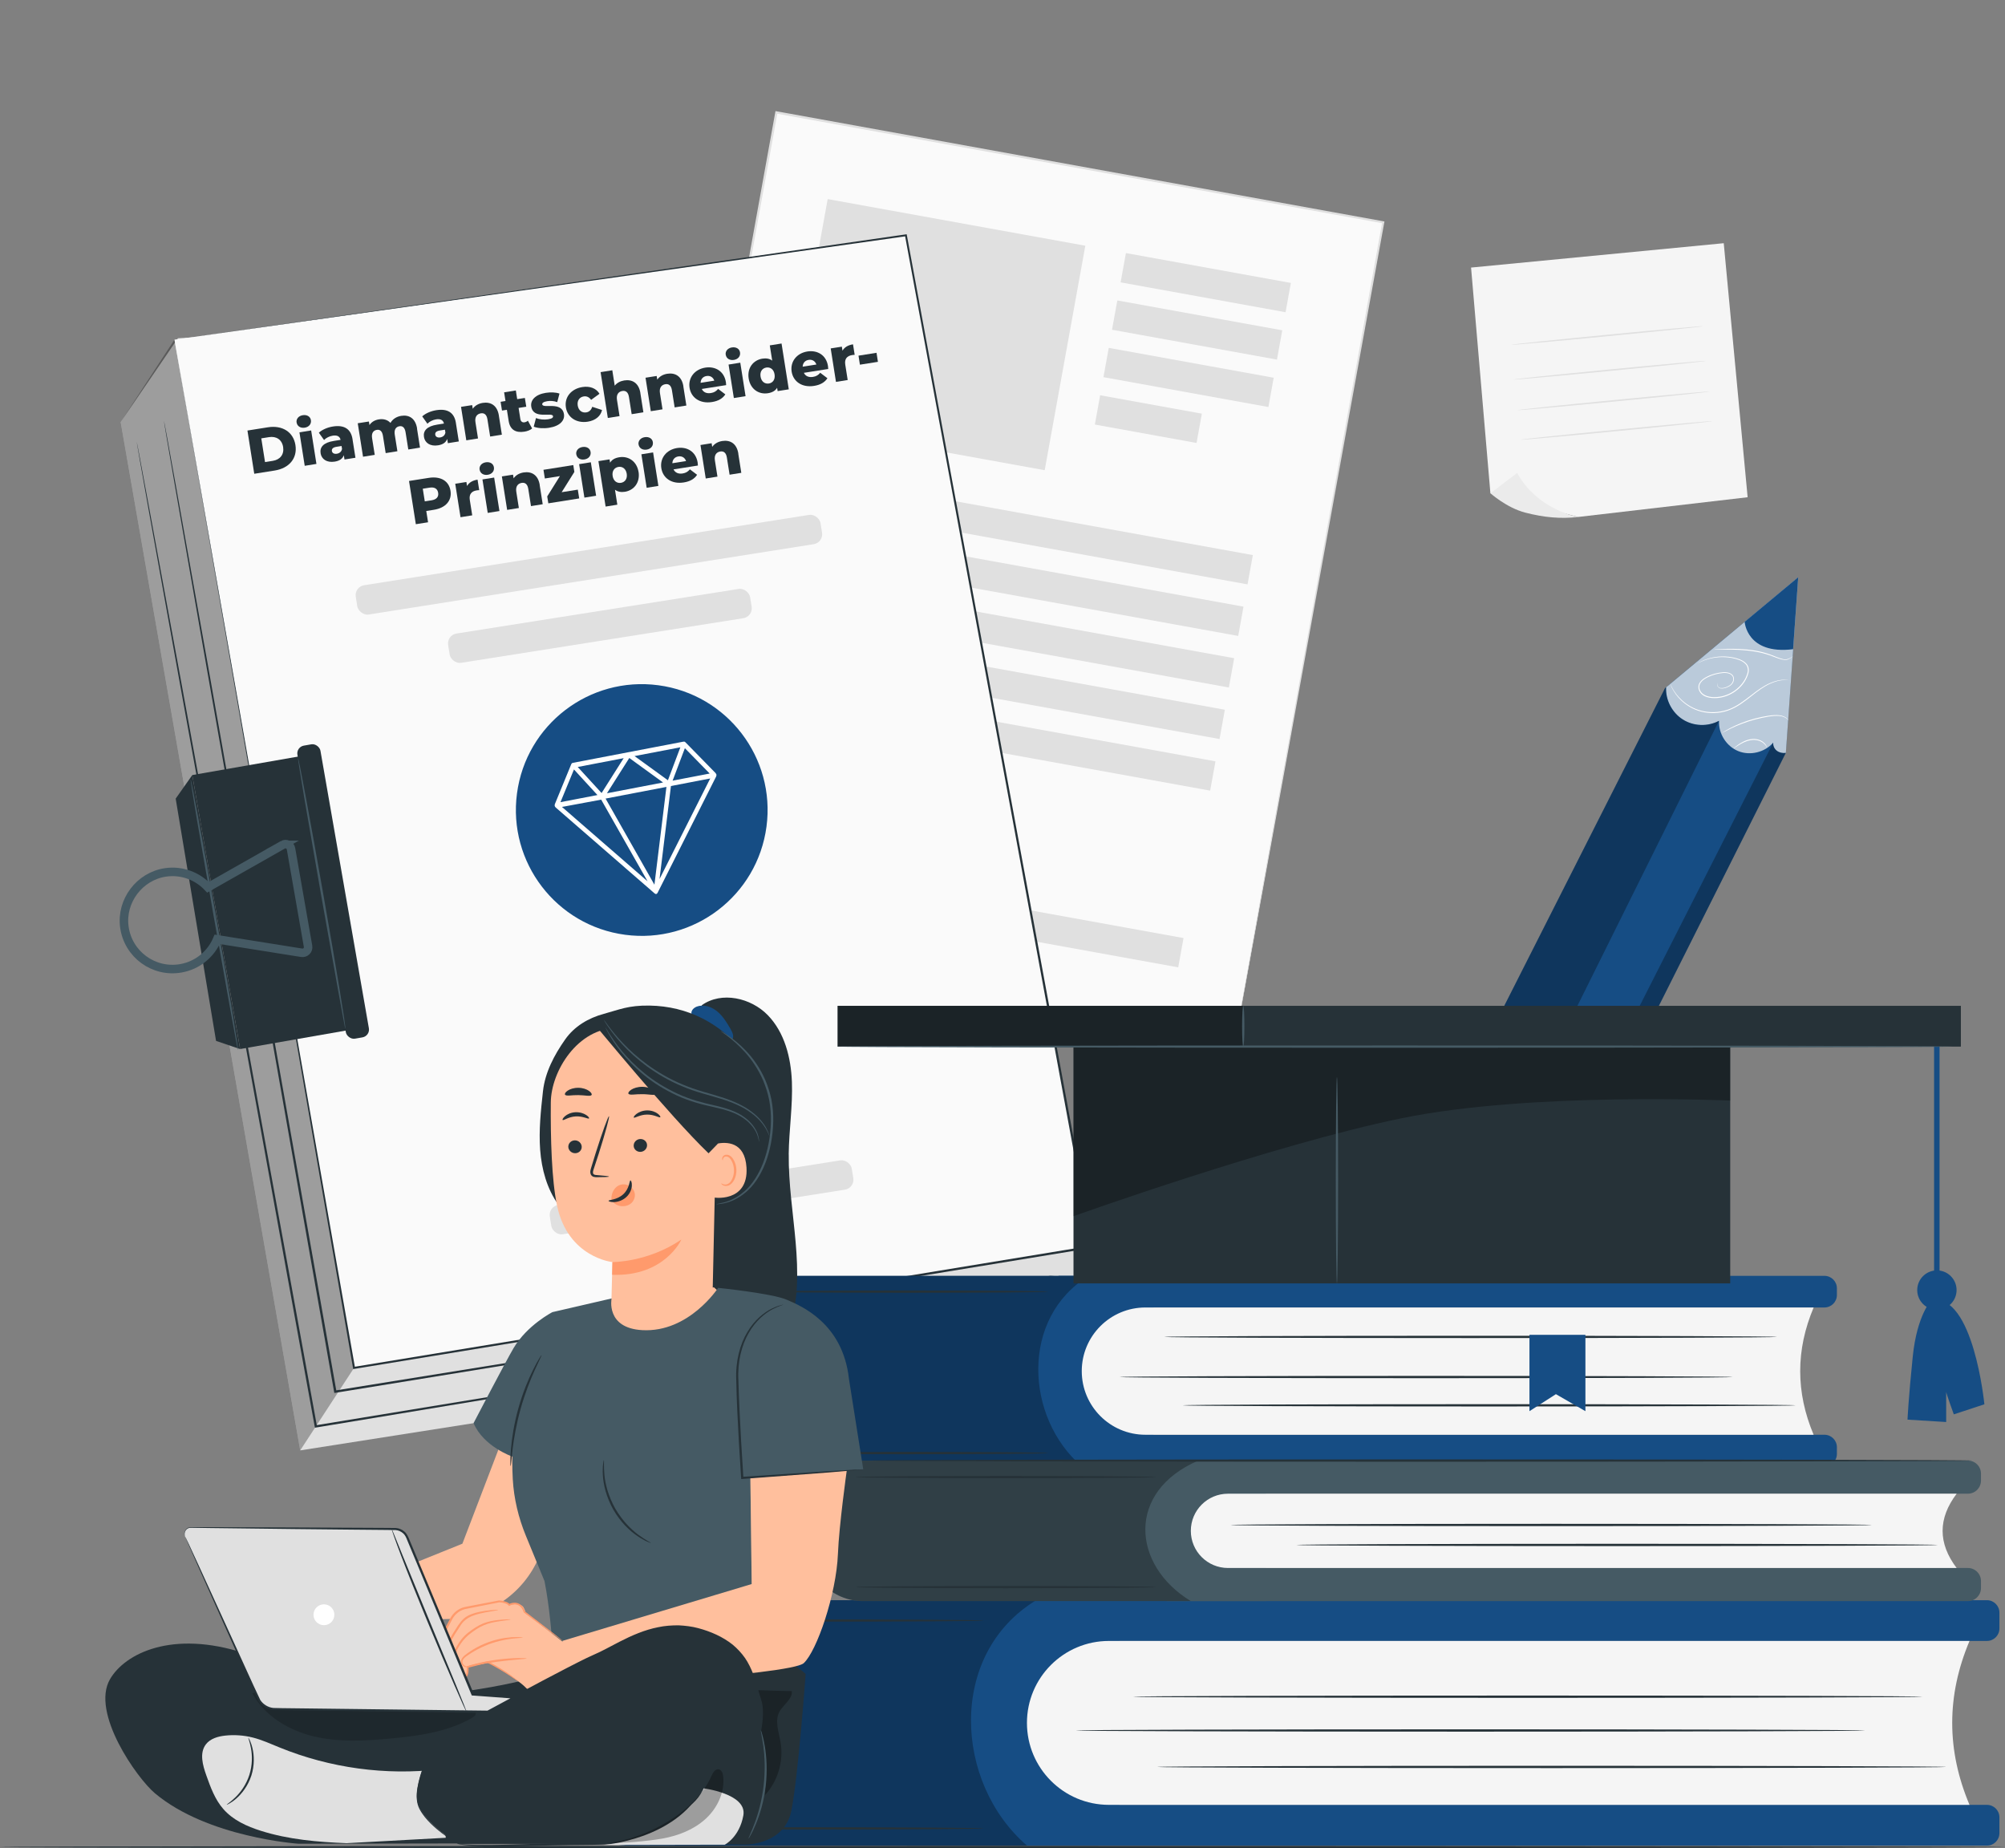 <?xml version="1.0" encoding="UTF-8"?><svg xmlns="http://www.w3.org/2000/svg" viewBox="0 0 470.78 433.91"><rect x="0" y="0" width="470.78" height="433.91" fill="#808080" stroke="none"/><defs><style>.j{fill:#ebebeb;}.k{fill:#f5f5f5;}.l{fill:#fff;}.m{fill:#ffbf9d;}.n{fill:#fafafa;}.o{fill:#ff9a6c;}.p{fill:#e0e0e0;}.q{fill:#164d84;}.r{fill:#455a64;}.s{fill:#263238;}.t{fill:none;stroke:#455a64;stroke-miterlimit:10;stroke-width:2px;}.u{opacity:.2;}.v{opacity:.3;}.w{opacity:.7;}</style></defs><g id="a"><g><g><rect class="n" x="138.36" y="63.12" width="195.57" height="144.8" transform="translate(60.72 343.74) rotate(-79.74)"/><path class="p" d="M289.96,244.64s.05-.32,.15-.93c.11-.61,.27-1.52,.47-2.7,.42-2.38,1.05-5.9,1.87-10.48,1.64-9.15,4.04-22.53,7.08-39.48,6.1-33.86,14.76-81.94,25.02-138.9l.19,.28c-42.83-7.75-91.31-16.51-142.47-25.77h-.02s.31-.22,.31-.22c-13.01,71.78-25.07,138.28-34.89,192.43l-.18-.25c43.13,7.86,78.71,14.34,103.53,18.86,12.42,2.27,22.13,4.05,28.76,5.26,3.31,.61,5.84,1.08,7.56,1.39,1.71,.32,2.6,.5,2.6,.5,0,0-.86-.14-2.56-.44-1.71-.3-4.23-.75-7.52-1.34-6.62-1.18-16.33-2.92-28.73-5.14-24.86-4.47-60.5-10.89-103.7-18.66l-.22-.04,.04-.22c9.79-54.15,21.81-120.66,34.79-192.45l.05-.26,.26,.05h.02c51.16,9.27,99.63,18.06,142.46,25.82l.24,.04-.04,.24c-10.37,57-19.13,105.13-25.29,139.01-3.09,16.91-5.53,30.27-7.2,39.4-.84,4.55-1.48,8.05-1.92,10.42-.22,1.17-.38,2.06-.5,2.67-.11,.6-.18,.89-.18,.89Z"/></g><rect class="p" x="189.08" y="51.79" width="61.48" height="53.56" transform="translate(17.51 -37.9) rotate(10.26)"/><rect class="p" x="263.43" y="62.87" width="39.36" height="6.99" transform="translate(16.35 -49.37) rotate(10.26)"/><rect class="p" x="182.1" y="120.27" width="112.34" height="6.99" transform="translate(25.86 -40.47) rotate(10.26)"/><rect class="p" x="179.91" y="132.37" width="112.34" height="6.99" transform="translate(27.98 -39.88) rotate(10.26)"/><rect class="p" x="177.72" y="144.48" width="112.34" height="6.99" transform="translate(30.1 -39.3) rotate(10.26)"/><rect class="p" x="175.53" y="156.58" width="112.34" height="6.99" transform="translate(32.22 -38.72) rotate(10.26)"/><rect class="p" x="173.33" y="168.69" width="112.34" height="6.99" transform="translate(34.34 -38.13) rotate(10.26)"/><rect class="p" x="165.82" y="210.18" width="112.34" height="6.99" transform="translate(41.62 -36.13) rotate(10.26)"/><rect class="p" x="171.55" y="176.28" width="61.67" height="6.99" transform="translate(35.26 -33.18) rotate(10.26)"/><rect class="p" x="261.41" y="74" width="39.36" height="6.99" transform="translate(18.3 -48.84) rotate(10.26)"/><rect class="p" x="259.4" y="85.13" width="39.36" height="6.99" transform="translate(20.25 -48.3) rotate(10.26)"/><rect class="p" x="257.5" y="94.91" width="24.27" height="6.99" transform="translate(21.84 -46.46) rotate(10.26)"/></g><g><g><polygon class="k" points="345.41 62.82 349.95 115.81 370.5 121.38 410.35 116.74 404.74 57.1 345.41 62.82"/><path class="j" d="M356.22,111.04l-6.26,4.77s3.79,3.4,8.17,4.54c4.38,1.14,8.39,1.5,12.38,1.03,0,0-9.5-1.65-14.28-10.34Z"/></g><path class="p" d="M399.95,76.58c0,.1-10.08,1.16-22.54,2.36-12.46,1.21-22.56,2.11-22.57,2.01,0-.1,10.08-1.16,22.54-2.36,12.45-1.21,22.56-2.11,22.57-2.01Z"/><path class="p" d="M400.54,84.73c0,.1-10.08,1.16-22.54,2.36-12.46,1.21-22.56,2.11-22.57,2.01,0-.1,10.08-1.16,22.54-2.36,12.45-1.21,22.56-2.11,22.57-2.01Z"/><path class="p" d="M401.49,91.92c0,.1-10.08,1.16-22.54,2.36-12.46,1.21-22.56,2.11-22.57,2.01,0-.1,10.08-1.16,22.54-2.36,12.45-1.21,22.56-2.11,22.57-2.01Z"/><path class="p" d="M402.11,98.87c0,.1-10.08,1.16-22.53,2.36-12.46,1.21-22.56,2.11-22.57,2.01,0-.1,10.08-1.16,22.54-2.36,12.45-1.21,22.56-2.11,22.57-2.01Z"/></g></g><g id="b"><path class="s" d="M470.78,433.64c0,.15-105.4,.27-235.38,.27s-235.4-.12-235.4-.27,105.37-.27,235.4-.27,235.38,.12,235.38,.27Z"/></g><g id="c"><g><polygon class="p" points="28.33 99.1 70.49 340.52 248.27 312.6 256.51 292.7 208.41 69.46 41.78 79.41 28.33 99.1"/><polygon class="v" points="70.49 340.52 83.12 321.16 40.96 79.74 28.33 99.1 70.49 340.52"/><g><polygon class="n" points="40.96 79.74 83.12 321.16 256.51 292.7 212.71 55.25 40.96 79.74"/><path class="s" d="M40.96,79.74c1.76-.25,67.49-9.71,171.72-24.71l.21-.03,.04,.2c12.25,66.35,27.43,148.54,43.85,237.44l.05,.27-.27,.04c-.9,.15-1.88,.31-2.86,.47-61.01,10.01-118.92,19.51-170.53,27.97l-.24,.04-.04-.24C58.12,178.6,41.33,81.87,40.96,79.74c.37,2.13,17.36,98.83,42.4,241.38l-.28-.2c51.6-8.48,109.51-17.99,170.52-28.02,.98-.16,1.96-.32,2.86-.47l-.22,.31c-16.38-88.91-31.52-171.1-43.75-237.46l.24,.18c-104.26,14.73-170.01,24.03-171.78,24.28Z"/></g><circle class="q" cx="150.68" cy="190.16" r="29.55" transform="translate(-57.67 314.49) rotate(-82.43)"/><rect class="p" x="83.03" y="129.11" width="110.49" height="6.96" rx="2.35" ry="2.35" transform="translate(-19 23.2) rotate(-8.98)"/><rect class="p" x="104.96" y="143.47" width="71.79" height="6.96" rx="2.35" ry="2.35" transform="translate(-21.21 23.78) rotate(-8.98)"/><rect class="p" x="128.82" y="277.63" width="71.79" height="6.96" rx="2.35" ry="2.35" transform="translate(-41.85 29.15) rotate(-8.98)"/><path class="s" d="M247.58,299.41s-.28,.06-.84,.16c-.57,.1-1.4,.24-2.48,.43-2.2,.37-5.42,.9-9.59,1.6-8.36,1.37-20.49,3.36-35.61,5.84-30.26,4.92-72.47,11.78-120.3,19.56l-.26,.04-.05-.26c-1.69-9.55-3.45-19.55-5.25-29.74-9.63-54.75-18.35-104.3-24.66-140.18-3.13-17.93-5.66-32.45-7.41-42.49-.86-5.01-1.53-8.9-1.99-11.56-.22-1.31-.39-2.32-.5-3.01-.11-.68-.15-1.03-.15-1.03,0,0,.08,.34,.21,1.02,.13,.69,.31,1.69,.56,3,.48,2.65,1.18,6.54,2.09,11.54,1.79,10.04,4.38,24.54,7.58,42.46,6.35,35.87,15.13,85.42,24.82,140.15,1.8,10.19,3.56,20.2,5.25,29.74l-.3-.22c47.85-7.71,90.06-14.5,120.33-19.38,15.13-2.41,27.26-4.35,35.63-5.68,4.17-.65,7.4-1.16,9.6-1.51,1.09-.17,1.92-.29,2.49-.38,.56-.08,.85-.11,.85-.11Z"/><path class="s" d="M234.36,308.49s-.27,.06-.79,.16c-.54,.09-1.32,.23-2.34,.41-2.08,.35-5.12,.87-9.06,1.54-7.9,1.32-19.37,3.24-33.68,5.63-28.65,4.74-68.69,11.37-114.28,18.92l-.26,.04-.05-.25c-2.1-11.51-4.28-23.48-6.5-35.71-9.79-53.98-18.66-102.84-25.07-138.23-3.18-17.68-5.76-31.99-7.54-41.9-.88-4.94-1.56-8.78-2.02-11.4-.22-1.29-.39-2.29-.51-2.97-.11-.67-.16-1.01-.16-1.01,0,0,.08,.34,.21,1,.13,.68,.32,1.67,.56,2.96,.49,2.61,1.2,6.45,2.12,11.38,1.82,9.9,4.45,24.2,7.71,41.87,6.46,35.37,15.38,84.23,25.23,138.2,2.22,12.23,4.4,24.2,6.49,35.71l-.3-.21c45.59-7.47,85.64-14.04,114.3-18.74,14.32-2.32,25.8-4.19,33.7-5.47,3.94-.63,6.99-1.12,9.07-1.45,1.03-.16,1.81-.28,2.35-.36,.53-.08,.8-.11,.8-.11Z"/><g><polygon class="s" points="45.15 181.97 41.25 187.5 50.73 244.38 56.38 246.3 45.15 181.97"/><rect class="s" x="50.56" y="179.12" width="27.48" height="65.3" transform="translate(-35.48 14.22) rotate(-9.91)"/><rect class="s" x="75.49" y="174.37" width="5.49" height="69.84" rx="1.85" ry="1.85" transform="translate(-34.83 16.58) rotate(-9.9)"/><path class="t" d="M66.4,198.35l-17.57,9.97c-2.47-2.64-6.15-4.06-9.98-3.5-6.09,.9-10.48,6.7-9.65,12.81,.87,6.45,6.91,10.82,13.26,9.71,3.97-.69,7.09-3.36,8.54-6.81l19.83,3.16c.89,.14,1.66-.64,1.5-1.53l-4-22.89c-.16-.9-1.15-1.37-1.95-.92Z"/><path class="r" d="M81.07,241.5s-.07-.23-.14-.64c-.09-.48-.2-1.09-.35-1.84-.31-1.67-.73-3.97-1.24-6.79-1.03-5.8-2.44-13.7-4-22.43-1.51-8.74-2.88-16.65-3.89-22.45-.47-2.83-.85-5.14-1.12-6.81-.11-.76-.21-1.38-.28-1.86-.06-.43-.08-.65-.06-.65s.08,.22,.17,.63c.1,.48,.22,1.09,.38,1.84,.32,1.67,.75,3.97,1.29,6.78,1.07,5.73,2.5,13.66,4.04,22.43,1.54,8.76,2.9,16.7,3.85,22.46,.47,2.88,.84,5.21,1.08,6.82,.11,.81,.21,1.43,.25,1.87,.04,.43,.05,.66,.03,.65Z"/><path class="r" d="M55.85,246.52s-.07-.23-.14-.64c-.09-.48-.2-1.09-.35-1.84-.31-1.67-.73-3.97-1.24-6.79-1.04-5.8-2.45-13.7-4-22.43-1.51-8.74-2.88-16.65-3.89-22.45-.47-2.83-.85-5.14-1.12-6.81-.11-.76-.21-1.38-.28-1.86-.06-.43-.08-.65-.06-.65,.02,0,.08,.22,.17,.63,.1,.48,.22,1.09,.38,1.84,.32,1.67,.75,3.97,1.29,6.78,1.07,5.73,2.5,13.66,4.04,22.43,1.54,8.76,2.9,16.7,3.85,22.46,.47,2.88,.84,5.21,1.08,6.82,.11,.81,.21,1.43,.25,1.87,.04,.43,.05,.66,.03,.65Z"/></g></g></g><g id="d"><g><path class="s" d="M58.1,101.08l4.8-.76c3.36-.53,5.98,1.06,6.47,4.18,.49,3.12-1.5,5.44-4.87,5.97l-4.8,.76-1.6-10.15Zm5.93,7.12c1.73-.27,2.72-1.48,2.45-3.24-.28-1.75-1.6-2.6-3.32-2.33l-1.81,.29,.88,5.57,1.81-.29Z"/><path class="s" d="M69.64,99.21c-.13-.83,.44-1.57,1.45-1.73,1.02-.16,1.78,.33,1.91,1.16,.14,.87-.43,1.61-1.44,1.77-1.02,.16-1.78-.37-1.91-1.2Zm.67,2.29l2.75-.44,1.24,7.86-2.75,.44-1.24-7.86Z"/><path class="s" d="M82.77,103.11l.69,4.36-2.57,.41-.16-1.01c-.27,.82-.99,1.33-2.14,1.51-1.88,.3-3.1-.6-3.31-1.96-.23-1.45,.69-2.52,3.12-2.9l1.57-.25c-.17-.79-.78-1.16-1.86-.98-.75,.12-1.55,.51-2.02,1.02l-1.22-1.72c.8-.74,2.09-1.27,3.32-1.46,2.55-.4,4.2,.5,4.59,2.99Zm-2.46,2.28l-.11-.68-1.19,.19c-.88,.14-1.15,.51-1.08,.99,.07,.46,.5,.74,1.16,.64,.61-.1,1.1-.47,1.22-1.13Z"/><path class="s" d="M97.91,100.59l.71,4.5-2.75,.44-.64-4.04c-.18-1.13-.72-1.54-1.44-1.42-.8,.13-1.29,.75-1.1,1.97l.62,3.9-2.75,.44-.64-4.04c-.18-1.13-.7-1.54-1.44-1.42-.81,.13-1.31,.76-1.11,1.97l.62,3.9-2.75,.44-1.24-7.86,2.62-.41,.13,.83c.49-.73,1.27-1.18,2.2-1.33,1.07-.17,2.05,.08,2.73,.83,.5-.88,1.4-1.48,2.53-1.66,1.83-.29,3.34,.56,3.73,2.99Z"/><path class="s" d="M107.04,99.28l.69,4.36-2.57,.41-.16-1.01c-.27,.82-.99,1.33-2.14,1.51-1.88,.3-3.1-.6-3.31-1.96-.23-1.45,.69-2.52,3.12-2.9l1.57-.25c-.17-.79-.78-1.16-1.86-.98-.75,.12-1.55,.51-2.02,1.02l-1.22-1.72c.8-.74,2.09-1.27,3.32-1.46,2.55-.4,4.2,.5,4.59,2.99Zm-2.46,2.28l-.11-.68-1.19,.19c-.88,.14-1.15,.51-1.08,.99,.07,.46,.5,.74,1.16,.64,.61-.1,1.1-.47,1.22-1.13Z"/><path class="s" d="M117.13,97.55l.71,4.5-2.75,.44-.64-4.04c-.18-1.13-.75-1.53-1.54-1.41-.88,.14-1.48,.8-1.27,2.1l.6,3.8-2.75,.44-1.24-7.86,2.62-.41,.13,.86c.52-.75,1.35-1.22,2.34-1.38,1.84-.29,3.42,.54,3.8,2.98Z"/><path class="s" d="M124.94,100.6c-.43,.38-1.12,.64-1.84,.75-2.02,.32-3.35-.48-3.66-2.5l-.42-2.64-1.15,.18-.33-2.06,1.15-.18-.32-2.04,2.75-.44,.32,2.04,1.8-.28,.33,2.06-1.8,.28,.41,2.61c.09,.58,.48,.85,.97,.77,.3-.05,.59-.18,.8-.38l.99,1.82Z"/><path class="s" d="M125.32,100.17l.53-2.02c.8,.33,1.9,.44,2.85,.29,.93-.15,1.2-.4,1.15-.73-.17-1.06-4.62,.88-5.11-2.27-.23-1.48,.95-2.82,3.42-3.21,1.1-.17,2.36-.14,3.21,.18l-.53,2c-.85-.31-1.66-.33-2.35-.22-.93,.15-1.22,.46-1.17,.75,.17,1.09,4.61-.82,5.1,2.3,.23,1.45-.93,2.79-3.48,3.19-1.33,.21-2.76,.1-3.61-.26Z"/><path class="s" d="M132.87,95.63c-.37-2.36,1.23-4.34,3.87-4.76,1.78-.28,3.27,.3,4.02,1.58l-1.96,1.43c-.49-.68-1.09-.91-1.73-.81-.96,.15-1.6,.94-1.42,2.13,.19,1.22,1.05,1.77,2.01,1.62,.64-.1,1.14-.51,1.4-1.31l2.3,.75c-.32,1.45-1.56,2.46-3.34,2.74-2.64,.42-4.77-.97-5.15-3.36Z"/><path class="s" d="M150.36,92.3l.71,4.5-2.75,.44-.64-4.04c-.18-1.13-.75-1.53-1.54-1.41-.88,.14-1.48,.8-1.27,2.1l.6,3.8-2.75,.44-1.7-10.76,2.75-.44,.57,3.62c.52-.66,1.3-1.08,2.23-1.23,1.84-.29,3.42,.54,3.8,2.98Z"/><path class="s" d="M160.45,90.71l.71,4.5-2.75,.44-.64-4.04c-.18-1.13-.75-1.53-1.54-1.41-.88,.14-1.48,.8-1.27,2.1l.6,3.8-2.75,.44-1.24-7.86,2.62-.41,.14,.86c.52-.75,1.35-1.22,2.34-1.38,1.84-.29,3.42,.54,3.8,2.98Z"/><path class="s" d="M170.49,90.42l-5.71,.9c.36,.76,1.11,1.12,2.13,.96,.77-.12,1.24-.42,1.71-.97l1.69,1.28c-.62,.96-1.65,1.57-3.15,1.8-2.8,.44-4.88-1-5.25-3.35-.37-2.36,1.2-4.33,3.68-4.73,2.32-.37,4.44,.81,4.85,3.41,.03,.2,.04,.47,.06,.69Zm-5.99-.54l3.22-.51c-.28-.8-.97-1.23-1.82-1.09-.86,.13-1.37,.75-1.4,1.6Z"/><path class="s" d="M170.4,83.3c-.13-.83,.44-1.57,1.45-1.73,1.01-.16,1.78,.33,1.91,1.16,.14,.87-.43,1.61-1.44,1.77-1.02,.16-1.78-.37-1.91-1.2Zm.67,2.29l2.75-.44,1.24,7.86-2.75,.44-1.24-7.86Z"/><path class="s" d="M183.51,80.65l1.7,10.76-2.62,.41-.12-.78c-.42,.71-1.15,1.12-2.16,1.28-2.15,.34-4.12-.95-4.52-3.46-.39-2.49,1.09-4.32,3.23-4.66,.91-.14,1.69,0,2.3,.47l-.57-3.58,2.75-.44Zm-1.64,7.24c-.19-1.19-1-1.74-1.93-1.6-.94,.15-1.55,.93-1.36,2.12,.19,1.2,1.01,1.77,1.95,1.63,.93-.15,1.53-.94,1.34-2.15Z"/><path class="s" d="M194.46,86.63l-5.71,.9c.36,.76,1.11,1.12,2.13,.96,.77-.12,1.24-.42,1.71-.97l1.69,1.28c-.62,.96-1.65,1.57-3.15,1.8-2.8,.44-4.88-1-5.25-3.35-.37-2.36,1.2-4.33,3.68-4.73,2.32-.37,4.44,.81,4.85,3.41,.03,.2,.04,.47,.06,.69Zm-5.99-.54l3.22-.51c-.28-.8-.97-1.23-1.82-1.09-.86,.14-1.37,.75-1.4,1.6Z"/><path class="s" d="M200.29,80.83l.39,2.48c-.25,.01-.43,.02-.63,.06-1.12,.18-1.8,.86-1.58,2.24l.57,3.61-2.75,.44-1.24-7.86,2.62-.41,.15,.94c.45-.8,1.31-1.31,2.47-1.49Z"/><path class="s" d="M201.58,83.5l4.23-.67,.33,2.12-4.23,.67-.33-2.12Z"/><path class="s" d="M105.78,115.24c.36,2.3-1.15,4.02-3.92,4.45l-1.77,.28,.42,2.65-2.87,.45-1.6-10.15,4.64-.73c2.77-.44,4.74,.72,5.1,3.04Zm-2.9,.46c-.15-.94-.83-1.4-2.02-1.21l-1.59,.25,.47,2.97,1.59-.25c1.19-.19,1.7-.83,1.55-1.76Z"/><path class="s" d="M112.13,112.6l.39,2.48c-.25,.01-.43,.02-.63,.06-1.12,.18-1.8,.86-1.58,2.24l.57,3.61-2.75,.44-1.24-7.86,2.62-.41,.15,.94c.45-.8,1.31-1.31,2.47-1.49Z"/><path class="s" d="M112.61,110.27c-.13-.83,.44-1.57,1.45-1.73,1.01-.16,1.78,.33,1.91,1.16,.14,.87-.43,1.61-1.44,1.77-1.02,.16-1.78-.37-1.91-1.2Zm.67,2.29l2.75-.44,1.24,7.86-2.75,.44-1.24-7.86Z"/><path class="s" d="M126.72,113.88l.71,4.5-2.75,.44-.64-4.04c-.18-1.13-.75-1.53-1.54-1.41-.88,.14-1.48,.8-1.27,2.1l.6,3.8-2.75,.44-1.24-7.86,2.62-.41,.14,.86c.52-.75,1.35-1.22,2.34-1.38,1.84-.29,3.42,.54,3.8,2.98Z"/><path class="s" d="M135.67,114.96l.33,2.06-7.25,1.15-.26-1.62,2.98-4.77-3.54,.56-.32-2.04,7-1.11,.25,1.61-2.98,4.76,3.78-.6Z"/><path class="s" d="M135.31,106.68c-.13-.83,.44-1.57,1.45-1.73,1.02-.16,1.78,.33,1.91,1.15,.14,.87-.43,1.61-1.44,1.77-1.02,.16-1.78-.37-1.91-1.2Zm.67,2.29l2.75-.44,1.24,7.86-2.75,.44-1.24-7.86Z"/><path class="s" d="M149.94,110.79c.39,2.49-1.08,4.33-3.22,4.67-.91,.14-1.7-.01-2.32-.48l.55,3.51-2.75,.44-1.69-10.67,2.62-.41,.12,.78c.42-.71,1.15-1.12,2.18-1.28,2.13-.34,4.1,.96,4.5,3.45Zm-2.78,.44c-.19-1.19-1.02-1.76-1.95-1.61-.93,.15-1.55,.94-1.36,2.13,.19,1.19,1.02,1.76,1.95,1.61,.93-.15,1.54-.94,1.36-2.13Z"/><path class="s" d="M149.93,104.37c-.13-.83,.44-1.57,1.45-1.73,1.01-.16,1.78,.33,1.91,1.15,.14,.87-.43,1.61-1.44,1.77-1.02,.16-1.78-.37-1.91-1.2Zm.67,2.29l2.75-.44,1.24,7.86-2.75,.44-1.24-7.86Z"/><path class="s" d="M163.86,109.3l-5.71,.9c.36,.76,1.11,1.12,2.13,.96,.77-.12,1.24-.42,1.71-.97l1.69,1.28c-.62,.96-1.65,1.57-3.15,1.8-2.8,.44-4.88-1-5.25-3.35-.37-2.36,1.2-4.33,3.68-4.73,2.32-.37,4.44,.81,4.85,3.41,.03,.2,.04,.47,.06,.69Zm-5.99-.54l3.22-.51c-.27-.8-.97-1.23-1.82-1.09-.85,.14-1.37,.75-1.4,1.6Z"/><path class="s" d="M173.35,106.51l.71,4.5-2.75,.44-.64-4.04c-.18-1.13-.75-1.53-1.54-1.41-.88,.14-1.48,.8-1.27,2.1l.6,3.8-2.75,.44-1.24-7.86,2.62-.42,.14,.86c.52-.75,1.35-1.22,2.34-1.38,1.84-.29,3.42,.54,3.8,2.98Z"/></g></g><g id="e"><path class="l" d="M154.15,209.88c-.1,.01-.16,.02-.22,0l-.1-.05c-.07-.03-.1-.05-.12-.07l-23.23-20.18c-.14-.14-.2-.24-.23-.36-.02-.14-.02-.26,.02-.36l.03-.11,3.84-9.35c.07-.11,.09-.15,.12-.19,.12-.06,.16-.08,.2-.1l26.03-4.99c.08-.01,.12,0,.16,0l.12,.02s.06,.04,.09,.07l.08,.06,7.07,7.22,.05,.09c.09,.09,.14,.19,.16,.3,.01,.14,0,.26-.05,.36l-.04,.11-13.72,27.25-.06,.08c-.09,.14-.13,.16-.17,.17h-.04Zm-.49-2.17l2.82-22.96-14.29,2.74,11.47,20.22Zm1.2-1.33l11.9-23.61-9.22,1.77-2.68,21.84Zm-2.8,.55l-10.9-19.19-9.21,1.71,20.12,17.48Zm5.87-23.65l8.71-1.67-5.83-5.95-2.88,7.62Zm-15.42,2.96l13.18-2.53-7.93-5.75-5.25,8.28Zm-10.91,2.09l8.68-1.67-5.51-6.01-3.17,7.68Zm25.23-5.14l2.92-7.74-10.76,2.06,7.84,5.68Zm-15.57,2.99l5.18-8.18-10.79,2.07,5.6,6.11Z"/></g><g id="f"><g><g><path class="q" d="M185.58,299.54h85.26v44.74h-85.26c-9.74,0-17.65-7.91-17.65-17.65v-9.45c0-9.74,7.91-17.65,17.65-17.65Z"/><path class="q" d="M248.55,299.54h179.83c1.62,0,2.93,1.31,2.93,2.93v1.57c0,1.62-1.31,2.93-2.93,2.93H248.55v-7.43h0Z"/><path class="q" d="M248.55,336.85h179.83c1.62,0,2.93,1.31,2.93,2.93v1.57c0,1.62-1.31,2.93-2.93,2.93H248.55v-7.43h0Z"/><path class="k" d="M425.85,336.85h-156.91c-8.25,0-14.94-6.69-14.94-14.94h0c0-8.25,6.69-14.94,14.94-14.94h156.91c-4.21,9.96-4.21,19.92,0,29.89Z"/><path class="v" d="M254,344.28h-68.07c-9.94,0-18-8.06-18-18v-8.89c0-9.86,8-17.86,17.86-17.86h69.91c-16.2,9.81-14.99,33.31-1.7,44.74Z"/><path class="s" d="M406.79,323.3c0,.15-32.21,.27-71.93,.27s-71.93-.12-71.93-.27,32.2-.27,71.93-.27,71.93,.12,71.93,.27Z"/><path class="s" d="M421.59,329.94c0,.15-32.21,.27-71.93,.27s-71.93-.12-71.93-.27,32.2-.27,71.93-.27,71.93,.12,71.93,.27Z"/><path class="s" d="M417.23,313.88c0,.15-32.21,.27-71.93,.27s-71.93-.12-71.93-.27,32.2-.27,71.93-.27,71.93,.12,71.93,.27Z"/><path class="s" d="M246.12,341.15c0,.15-15.08,.27-33.67,.27s-33.67-.12-33.67-.27,15.07-.27,33.67-.27,33.67,.12,33.67,.27Z"/><path class="s" d="M246.12,303.25c0,.15-15.08,.27-33.67,.27s-33.67-.12-33.67-.27,15.07-.27,33.67-.27,33.67,.12,33.67,.27Z"/></g><g><path class="q" d="M147.93,375.69h114.88v57.62h-114.88c-9.74,0-17.65-7.91-17.65-17.65v-22.33c0-9.74,7.91-17.65,17.65-17.65Z"/><path class="q" d="M234.11,375.69h232.43c1.62,0,2.93,1.31,2.93,2.93v3.71c0,1.62-1.31,2.93-2.93,2.93H234.11v-9.57h0Z"/><path class="q" d="M234.11,423.74h232.43c1.62,0,2.93,1.31,2.93,2.93v3.71c0,1.62-1.31,2.93-2.93,2.93H234.11v-9.57h0Z"/><path class="k" d="M462.45,423.74h-202.08c-10.63,0-19.24-8.62-19.24-19.24h0c0-10.63,8.62-19.24,19.24-19.24h202.08c-5.42,12.83-5.42,25.66,0,38.49Z"/><path class="v" d="M241.13,433.31h-93.42c-9.62,0-17.42-7.8-17.42-17.42v-22.17c0-9.96,8.07-18.04,18.04-18.04h95c-20.86,12.64-19.3,42.9-2.19,57.62Z"/><path class="s" d="M437.9,406.28c0,.15-41.48,.27-92.63,.27s-92.64-.12-92.64-.27,41.47-.27,92.64-.27,92.63,.12,92.63,.27Z"/><path class="s" d="M456.97,414.84c0,.15-41.48,.27-92.63,.27s-92.64-.12-92.64-.27,41.47-.27,92.64-.27,92.63,.12,92.63,.27Z"/><path class="s" d="M451.35,398.35c0,.15-41.48,.27-92.63,.27s-92.64-.12-92.64-.27,41.47-.27,92.64-.27,92.63,.12,92.63,.27Z"/><path class="s" d="M230.99,429.27c0,.15-19.42,.27-43.36,.27s-43.36-.12-43.36-.27,19.41-.27,43.36-.27,43.36,.12,43.36,.27Z"/><path class="s" d="M230.99,380.47c0,.15-19.42,.27-43.36,.27s-43.36-.12-43.36-.27,19.41-.27,43.36-.27,43.36,.12,43.36,.27Z"/></g><g><path class="r" d="M202.57,342.91h94.66v32.99h-94.66c-7.18,0-13.01-5.83-13.01-13.01v-6.97c0-7.18,5.83-13.01,13.01-13.01Z"/><path class="r" d="M273.91,342.91h188.16c1.69,0,3.07,1.37,3.07,3.07v1.64c0,1.69-1.37,3.07-3.07,3.07h-188.16v-7.77h0Z"/><path class="r" d="M273.91,368.13h188.16c1.69,0,3.07,1.37,3.07,3.07v1.64c0,1.69-1.37,3.07-3.07,3.07h-188.16v-7.77h0Z"/><path class="k" d="M459.43,368.13h-171.1c-4.82,0-8.72-3.91-8.72-8.72h0c0-4.82,3.91-8.72,8.72-8.72h171.1c-4.4,5.82-4.4,11.63,0,17.45Z"/><path class="v" d="M279.61,375.9h-76.96c-7.23,0-13.1-5.86-13.1-13.1v-6.53c0-7.38,5.98-13.36,13.36-13.36h78.48c-16.95,7.24-15.68,24.56-1.78,32.99Z"/><path class="s" d="M439.49,358.03c0,.15-33.7,.27-75.26,.27s-75.27-.12-75.27-.27,33.69-.27,75.27-.27,75.26,.12,75.26,.27Z"/><path class="s" d="M454.97,362.72c0,.15-33.7,.27-75.26,.27s-75.27-.12-75.27-.27,33.69-.27,75.27-.27,75.26,.12,75.26,.27Z"/><path class="s" d="M271.37,372.62c0,.15-15.77,.27-35.23,.27s-35.23-.12-35.23-.27,15.77-.27,35.23-.27,35.23,.12,35.23,.27Z"/><path class="s" d="M271.37,346.79c0,.15-15.77,.27-35.23,.27s-35.23-.12-35.23-.27,15.77-.27,35.23-.27,35.23,.12,35.23,.27Z"/><path class="s" d="M462.89,342.91c0,.15-57.87,.27-129.23,.27s-129.24-.12-129.24-.27,57.85-.27,129.24-.27,129.23,.12,129.23,.27Z"/></g><polygon class="q" points="359.12 313.39 359.12 331.31 365.33 327.32 372.26 331.31 372.26 313.39 359.12 313.39"/></g></g><g id="g"><g><g><polygon class="q" points="422.23 135.52 390.96 161.56 343.4 255.53 373.05 268.93 419.31 176.77 422.23 135.52"/><g class="w"><path class="l" d="M419.31,176.77c-1.6,.21-3.07-.8-2.95-2.42-1.96,2.28-5.42,3.13-8.2,2-2.79-1.12-4.7-4.13-4.52-7.13-2.62,1.41-5.99,1.29-8.51-.3-2.51-1.59-4.07-4.58-3.92-7.55l31.03-25.85-2.92,41.25Z"/></g><path class="q" d="M409.65,145.99s.47,7.78,11.38,6.43l1.2-16.9-12.57,10.47Z"/></g><path class="v" d="M403.63,169.22l-45.85,92.3-14.39-5.99,47.56-93.97,.24-.19s-.18,1.74,.65,3.66c.55,1.28,1.55,2.73,3.08,3.76,1.96,1.33,4.05,1.59,5.69,1.39,1.77-.22,3.01-.95,3.01-.95Z"/><path class="v" d="M416.36,174.35l-47.11,92.86,3.8,1.72,46.25-92.16s-2.32,.4-2.93-1.82c-.05-.18-.02-.39-.02-.6Z"/><path class="l" d="M403.4,160.26s-.15,.11-.16,.42c-.01,.28,.21,.8,.8,.86,.56,.07,1.28-.15,1.97-.56,.34-.21,.67-.52,.84-.94,.18-.41,.2-.94-.09-1.34-.28-.41-.81-.62-1.35-.68-.55-.07-1.14,0-1.74,.1-1.19,.21-2.45,.64-3.57,1.39-.54,.38-1.03,.94-1.1,1.62-.07,.68,.31,1.37,.88,1.81,1.19,.86,2.88,.85,4.38,.55,3.07-.67,5.52-3.1,6.11-5.74,.12-.66-.04-1.33-.47-1.8-.41-.48-.98-.78-1.53-1-1.13-.42-2.27-.61-3.3-.66-2.07-.11-3.73,.33-4.82,.72-.54,.21-.95,.39-1.23,.53-.27,.14-.42,.2-.42,.2,0,0,.53-.37,1.62-.81,1.08-.41,2.75-.89,4.86-.8,1.05,.05,2.19,.22,3.36,.65,.57,.23,1.17,.53,1.62,1.05,.46,.5,.66,1.26,.52,1.96-.61,2.75-3.11,5.23-6.27,5.92-.79,.18-1.59,.22-2.37,.16-.78-.07-1.57-.27-2.19-.75-.61-.47-1.03-1.23-.95-2,.08-.78,.63-1.37,1.19-1.77,1.17-.78,2.45-1.2,3.66-1.41,.61-.1,1.21-.17,1.79-.09,.57,.07,1.15,.3,1.46,.77,.32,.46,.28,1.06,.09,1.49-.19,.45-.55,.77-.91,.99-.73,.41-1.45,.62-2.05,.53-.63-.09-.87-.66-.83-.95,.03-.33,.22-.42,.21-.41Z"/><path class="l" d="M420.17,159.7s-.46-.07-1.28-.04c-.82,.03-2.02,.27-3.35,.9-1.35,.62-2.78,1.65-4.32,2.88-1.54,1.2-3.26,2.61-5.44,3.37-2.17,.76-4.45,.75-6.36,.25-1.93-.5-3.47-1.51-4.57-2.52-1.1-1.02-1.76-2.06-2.15-2.79-.39-.74-.52-1.18-.52-1.18,0,0,.06,.1,.15,.3,.09,.2,.24,.49,.44,.84,.41,.71,1.09,1.72,2.19,2.72,1.09,.98,2.61,1.96,4.51,2.44,1.88,.48,4.11,.48,6.24-.26,2.13-.74,3.83-2.14,5.39-3.32,1.54-1.22,3.01-2.25,4.38-2.86,1.36-.62,2.58-.84,3.42-.84,.84,0,1.29,.13,1.29,.13Z"/><path class="l" d="M419.99,169.12c-.02,.06-.6-.87-2.14-1.03-1.5-.15-3.6,.28-5.83,.85-2.24,.6-4.19,1.41-5.56,2.07-.69,.33-1.23,.62-1.61,.81-.37,.2-.59,.31-.59,.3,0-.01,.19-.15,.55-.37,.36-.22,.9-.53,1.58-.88,1.36-.7,3.31-1.54,5.57-2.14,1.13-.31,2.22-.53,3.22-.68,1-.15,1.92-.22,2.69-.11,.77,.1,1.35,.41,1.68,.69,.33,.29,.44,.5,.44,.5Z"/><path class="l" d="M407.01,175.73s.37-.36,1.05-.84c.68-.47,1.68-1.11,2.96-1.33,1.28-.24,2.5,.19,3.12,.77,.32,.28,.52,.57,.62,.78,.11,.21,.13,.34,.12,.34-.04,.02-.21-.49-.85-1-.62-.52-1.75-.9-2.98-.67-1.23,.21-2.22,.81-2.91,1.24-.69,.44-1.11,.74-1.13,.71Z"/><path class="l" d="M420.99,154.1s-.05,.05-.15,.12c-.1,.07-.25,.19-.46,.32-.2,.13-.47,.29-.81,.36-.35,.08-.76,.03-1.18-.07-.85-.19-1.8-.62-2.86-.99-1.07-.37-2.28-.68-3.57-.89-2.58-.42-4.97-.44-6.69-.45-.75,0-1.42,0-2.04,0-.48,0-.75-.01-.75-.03,0-.02,.27-.04,.75-.06,.48-.02,1.18-.05,2.04-.07,1.72-.03,4.12-.04,6.72,.39,1.3,.21,2.52,.53,3.6,.92,1.08,.39,2,.82,2.83,1.03,.83,.28,1.51,.05,1.91-.21,.41-.24,.64-.38,.65-.37Z"/></g></g><g id="h"><g><path class="q" d="M454.13,239.02v81.91c0,.83,1.28,.83,1.28,0v-81.91c0-.83-1.28-.83-1.28,0h0Z"/><path class="q" d="M459.41,302.88c0,2.55-2.07,4.62-4.62,4.62s-4.62-2.07-4.62-4.62,2.07-4.62,4.62-4.62,4.62,2.07,4.62,4.62Z"/><path class="q" d="M453.49,305.27s-3.36,3.36-4.37,13.23c-1.01,9.87-1.23,14.8-1.23,14.8l9.08,.56s0-7.4,0-7.07,1.79,5.27,1.79,5.27l7.18-2.36s-2.58-26.24-12.45-24.45Z"/><rect class="s" x="252.06" y="245.72" width="154.2" height="55.59"/><rect class="s" x="196.67" y="236.15" width="263.75" height="9.57"/><path class="v" d="M252.06,285.54s46.85-16.81,77.1-23.01c30.25-6.21,77.1-4.14,77.1-4.14v-12.67H252.06v39.82Z"/><rect class="v" x="196.67" y="236.15" width="95.4" height="9.57"/><path class="r" d="M458.51,245.72c0,.15-58.65,.27-130.97,.27s-130.99-.12-130.99-.27,58.63-.27,130.99-.27,130.97,.12,130.97,.27Z"/><path class="r" d="M291.92,245.8c-.15,0-.27-2.18-.27-4.86s.12-4.86,.27-4.86,.27,2.18,.27,4.86-.12,4.86-.27,4.86Z"/><path class="r" d="M313.92,301.31c-.15,0-.27-10.85-.27-24.22s.12-24.23,.27-24.23,.27,10.84,.27,24.23-.12,24.22-.27,24.22Z"/></g></g><g id="i"><g><g><path class="m" d="M90.84,369.58l17.73-7.15,13.54-35.38,18.05,9.3s-1.75,3.49-5.48,12.14c-1.44,3.34-6.21,12.64-8.16,17.17-3.67,8.55-11.96,14.2-21.27,14.45l-16.64,.43,2.22-10.96Z"/><path class="m" d="M82.03,362.74l-2.68-2.82c-.52-.33-1.12-.5-1.73-.48l-8.49,.26c-1.6,.16-3.04,1.03-3.93,2.38l-3.09,5.25s-2.07,3.59-1.81,4.47c.4,1.32,1.79,1.05,1.79,1.05,0,0,.29,1.66,.85,2,.93,.56,2.06,.13,2.06,.13,.31,.64,.96,1.06,1.67,1.01,.14-.01,.29-.04,.44-.08,1.01-.31,1.46-2.26,1.46-2.26l4.3-.8s6.18,4.13,8.36,6.84,7.88,.64,7.88,.64l2.13-10.2-9.23-7.39Z"/><path class="o" d="M75.78,363.95c0,.06-.68,.19-1.86,.31-1.17,.13-2.83,.18-4.69,.42l.2-.15c-.3,.66-.68,1.35-1.1,2.03-1.32,2.11-2.87,3.75-4.08,4.83-1.22,1.07-2.09,1.57-2.13,1.52-.05-.07,.74-.67,1.87-1.8,1.12-1.13,2.6-2.78,3.88-4.83,.42-.66,.78-1.33,1.09-1.96l.06-.13,.14-.02c1.91-.22,3.56-.19,4.73-.23,1.17-.03,1.87-.04,1.88,.02Z"/><path class="o" d="M75.97,368c.01,.05-.57,.28-1.6,.43-1.02,.15-2.5,.2-4.15-.14l.3-.17c-.17,.5-.37,1.02-.62,1.54-.9,1.88-2.16,3.32-3.19,4.19-1.03,.88-1.79,1.25-1.82,1.19-.05-.07,.63-.55,1.56-1.47,.94-.92,2.1-2.34,2.96-4.14,.24-.5,.44-.99,.61-1.47l.08-.22,.22,.05c3.18,.71,5.63,.07,5.64,.23Z"/><g><path class="m" d="M86.75,370.1c-2.52-1.17-5.05-2.35-7.57-3.52-1.05-.49-2.14-.98-3.3-.98-1.24,0-2.4,.59-3.51,1.16-1.36,.7-2.71,1.41-4.07,2.11-.22,.11-.46,.25-.54,.49-.1,.31,.12,.63,.35,.86,2.03,2.06,5.69,2.21,7.88,.32,.65,1.78,1.33,3.59,2.55,5.04s3.12,2.47,4.99,2.13"/><path class="o" d="M83.54,377.7s-.07,.04-.2,.07c-.14,.03-.34,.06-.62,.07-.54,.01-1.36-.09-2.28-.55-.91-.45-1.9-1.27-2.68-2.44-.8-1.17-1.39-2.64-1.98-4.22l.38,.1c-1.12,.98-2.74,1.51-4.41,1.38-.83-.06-1.68-.28-2.46-.69-.38-.21-.76-.45-1.09-.76-.16-.15-.34-.29-.49-.5-.14-.19-.3-.48-.22-.82,.07-.28,.28-.46,.45-.57,.18-.11,.33-.18,.49-.27,.32-.16,.63-.33,.94-.49,.62-.32,1.24-.64,1.85-.95,1.21-.6,2.36-1.3,3.65-1.59,1.31-.32,2.58,.09,3.59,.54,1.02,.47,1.95,.92,2.8,1.33,1.64,.8,2.99,1.46,4.03,1.97,.95,.48,1.46,.75,1.45,.79-.02,.03-.56-.18-1.53-.6-1.05-.47-2.43-1.08-4.1-1.81-.87-.39-1.81-.81-2.82-1.26-1-.43-2.14-.77-3.31-.47-1.17,.27-2.3,.96-3.51,1.57-.6,.31-1.22,.63-1.84,.96-.31,.16-.63,.33-.94,.49-.32,.16-.66,.32-.67,.49-.06,.2,.23,.54,.54,.79,.3,.27,.64,.49,.99,.69,.71,.37,1.48,.58,2.25,.64,1.53,.13,3.03-.34,4.06-1.22l.26-.23,.12,.32c.57,1.59,1.12,3.03,1.86,4.17,.73,1.15,1.63,1.94,2.49,2.41,1.75,.95,2.99,.57,2.97,.67Z"/></g></g><g><path class="s" d="M185.19,271.01c.07-5.68,.96-11.34,.75-17.02-.22-5.68-1.71-11.59-5.67-15.66s-10.84-5.63-15.47-2.34l-.95,4.83c1.82,21.9,1.58,44.16,3.4,66.06,.24,2.88,2.57,5.48,3.88,8.05,1.31,2.57,3.93,4.7,6.82,4.52,3.77-.23,6.24-4.05,7.42-7.64,4.25-13.02-.33-27.11-.17-40.81Z"/><path class="q" d="M171.53,241.57c-.83-1.4-1.67-2.83-2.89-3.91-1.21-1.09-2.87-1.8-4.47-1.49-.75,.14-1.52,.57-1.77,1.29-.25,.72,.29,1.69,1.05,1.63l.16,.14c1.7,1.5,3.43,2.98,5.19,4.41,.44,.36,.9,.73,1.45,.9,.55,.17,1.21,.09,1.59-.34,.63-.71,.17-1.81-.31-2.62Z"/><path class="s" d="M174.74,247.14c-5.66-6.92-13.26-10.9-22.2-11.05-5.04-.08-7.13,.96-10.76,1.94-3.63,.98-6.91,2.93-9.07,6-2.57,3.65-4.73,7.74-5.22,12.18-.5,4.56-1,9.15-.66,13.73,.34,4.58,1.59,9.18,4.28,12.9l11.64,2.02c6.43,.22,12.95,.43,19.21-1.04,6.26-1.47,12.35-4.84,15.71-10.33,4.66-7.63,2.73-19.45-2.93-26.37Z"/><g><path class="m" d="M164.38,247.06l-15.52-6.17-4.05,.47c-9.12,.03-15.42,10.09-15.48,17.48-.07,8.21,.18,18.24,1.48,24.29,2.62,12.17,13.01,13.18,13.01,13.18,0,0-.21,6.48-.29,10.57l23.76-1.72,1.19-53.94c-.08-2.24-1.86-4.05-4.1-4.17Z"/><path class="o" d="M149.06,280.29c-.08-.64-.44-1.21-.9-1.6-.91-.78-2.24-.85-3.21-.18-.97,.67-1.53,2.05-1.35,3.33h0c.55,.75,1.38,1.26,2.31,1.34,.14,.01,.29,.02,.43,.01,.7-.02,1.42-.26,1.95-.77,.54-.52,.87-1.34,.76-2.13Z"/><g><path class="s" d="M133.44,269.24c.02,.83,.74,1.51,1.61,1.51,.87,0,1.56-.68,1.54-1.51-.02-.83-.74-1.51-1.6-1.51-.87,0-1.56,.68-1.55,1.51Z"/><path class="s" d="M132.11,262.95c.21,.19,1.35-.75,3.05-.84,1.69-.11,2.98,.69,3.15,.47,.09-.1-.13-.46-.7-.82-.55-.36-1.48-.69-2.54-.63-1.05,.06-1.92,.5-2.41,.93-.5,.43-.65,.81-.55,.9Z"/><path class="s" d="M142.99,276.24c0-.1-1.06-.22-2.78-.35-.43-.02-.85-.08-.94-.38-.12-.31,.04-.78,.22-1.3,.35-1.07,.71-2.19,1.1-3.36,1.52-4.79,2.59-8.71,2.4-8.77-.19-.06-1.58,3.77-3.1,8.56-.36,1.18-.71,2.3-1.04,3.38-.14,.5-.39,1.07-.13,1.71,.13,.32,.46,.53,.75,.59,.28,.07,.53,.06,.74,.06,1.72,0,2.79-.05,2.79-.15Z"/><path class="o" d="M143.79,296.31s8.29,.08,16.2-5.29c0,0-3.91,8.75-16.26,8.27l.06-2.99Z"/><path class="s" d="M148.04,277.14c-.28,0-.18,1.84-1.68,3.23-1.5,1.4-3.47,1.3-3.47,1.55-.02,.12,.46,.33,1.28,.31,.81-.02,1.98-.34,2.9-1.19,.92-.85,1.27-1.94,1.29-2.7,.03-.77-.2-1.22-.33-1.2Z"/><path class="s" d="M132.68,257.02c.31,.4,1.59,.05,3.11,.09,1.52,0,2.8,.37,3.11-.02,.14-.19-.05-.58-.6-.97-.54-.39-1.46-.72-2.5-.73-1.05-.01-1.97,.3-2.51,.67-.55,.37-.75,.76-.61,.96Z"/><path class="s" d="M151.93,268.81c.04,.83-.62,1.56-1.49,1.62-.87,.06-1.61-.56-1.65-1.39-.04-.83,.62-1.56,1.49-1.62,.87-.06,1.61,.56,1.65,1.39Z"/><path class="s" d="M155.03,262.3c-.19,.21-1.4-.65-3.1-.62-1.69,0-2.92,.9-3.11,.7-.09-.09,.1-.46,.64-.87,.53-.4,1.43-.8,2.49-.81,1.06-.01,1.95,.36,2.47,.75,.53,.39,.71,.76,.62,.85Z"/><path class="s" d="M154.01,256.87c-.33,.39-1.64,.01-3.22,.02-1.57-.04-2.9,.31-3.22-.09-.14-.19,.07-.58,.64-.96,.57-.37,1.52-.69,2.6-.68,1.08,.01,2.02,.34,2.58,.73,.56,.39,.75,.78,.61,.97Z"/></g><g><path class="m" d="M166.37,271.86c-.05-.91,.89-3.13,1.79-3.32,2.39-.51,6.75-.55,7.12,5.57,.51,8.37-7.99,7.16-8.02,6.92-.02-.19-.72-6.01-.89-9.17Z"/><path class="o" d="M169.38,277.83s.15,.09,.4,.19c.25,.09,.67,.15,1.09-.04,.86-.38,1.52-1.83,1.47-3.34-.03-.76-.23-1.48-.54-2.06-.29-.6-.72-1-1.17-1.05-.45-.08-.75,.21-.84,.45-.1,.24-.03,.41-.08,.42-.02,.02-.19-.13-.14-.48,.02-.17,.11-.37,.3-.55,.19-.18,.48-.28,.79-.26,.65,0,1.26,.56,1.6,1.2,.37,.64,.62,1.44,.65,2.3,.05,1.69-.72,3.32-1.9,3.74-.58,.19-1.08,.04-1.35-.14-.27-.19-.33-.37-.3-.39Z"/></g></g><path class="s" d="M168.5,268.57l-2.13,2.2c-9.18-8.79-27.12-30.79-26.12-29.48,0,0,6.29-2.59,13.11-1.42,6.83,1.16,19.77,4.58,19.57,12.63-.2,8.05-4.44,16.06-4.44,16.06Z"/><path class="r" d="M180.66,266.72s-.03-.17-.13-.48c-.1-.31-.28-.77-.57-1.32-.58-1.1-1.69-2.59-3.5-3.93-1.77-1.38-4.24-2.5-7.04-3.39-2.8-.91-5.95-1.62-9.05-2.95-3.12-1.28-5.9-2.93-8.27-4.63-2.36-1.72-4.31-3.5-5.83-5.1-1.52-1.6-2.63-3.02-3.37-4-.34-.47-.62-.85-.84-1.15-.19-.26-.3-.4-.31-.39-.01,0,.07,.16,.24,.44,.17,.28,.42,.69,.78,1.2,.71,1.02,1.78,2.47,3.29,4.11,1.5,1.64,3.45,3.46,5.82,5.21,2.38,1.73,5.18,3.41,8.33,4.71,3.14,1.35,6.31,2.05,9.1,2.93,2.79,.86,5.21,1.93,6.98,3.25,1.79,1.29,2.91,2.71,3.53,3.77,.61,1.07,.8,1.74,.84,1.72Z"/><path class="r" d="M178.22,268.04s.08-.69-.32-1.83c-.39-1.13-1.38-2.68-3.14-3.94-1.75-1.3-4.24-2.11-6.98-2.74-2.75-.61-5.74-1.38-8.68-2.75-2.93-1.36-5.56-3-7.73-4.77-2.18-1.76-3.94-3.58-5.3-5.21-1.37-1.62-2.3-3.08-2.96-4.06-.29-.48-.52-.86-.71-1.17-.17-.27-.26-.4-.27-.4s.06,.16,.2,.44c.17,.32,.38,.72,.64,1.22,.62,1.02,1.51,2.51,2.86,4.17,1.34,1.67,3.1,3.53,5.29,5.33,2.18,1.81,4.84,3.48,7.8,4.86,2.97,1.38,6.02,2.16,8.76,2.75,2.74,.6,5.18,1.36,6.9,2.6,1.74,1.2,2.74,2.66,3.16,3.75,.45,1.09,.42,1.78,.48,1.77Z"/><path class="r" d="M168.22,282.73c0-.06,.71-.15,1.95-.47,1.23-.34,2.97-1.1,4.68-2.62,1.73-1.5,3.26-3.83,4.35-6.65,1.08-2.83,1.73-6.15,1.81-9.65,.04-1.75-.1-3.45-.4-5.07-.33-1.62-.81-3.13-1.39-4.53-1.2-2.79-2.79-5.05-4.33-6.75-3.11-3.41-5.71-4.78-5.62-4.9,0-.02,.17,.07,.46,.24,.29,.18,.74,.42,1.26,.8,1.07,.73,2.57,1.89,4.18,3.59,1.61,1.69,3.27,3.97,4.51,6.81,.6,1.43,1.11,2.98,1.45,4.63,.32,1.66,.46,3.41,.43,5.19-.09,3.56-.76,6.94-1.89,9.82-1.13,2.88-2.75,5.26-4.57,6.76-1.79,1.53-3.62,2.25-4.88,2.53-.63,.17-1.15,.18-1.48,.24-.34,.04-.52,.05-.52,.03Z"/></g><g><path class="s" d="M178.87,385.66l-49.48,7.19c-18.59,5.26-38.17,6.8-58.64,5.02l74.47,34.74,29.9,.46s9.1,.03,10.69-7.94c1.62-8.09,3.36-32.13,3.36-32.13,0,0-5.91-5.14-10.3-7.34Z"/><g class="v"><path d="M178.73,406.49c.81,4.95,1.11,9.98,.87,14.99,3.06-3.3,4.46-8.07,3.67-12.5-.44-2.45-1.45-5.13-.17-7.26,.86-1.43,3.13-3.07,2.8-4.7,0,0-1.99,0-3.79-.07-1.45-.06-4.46-.15-4.46-.15,1.52,3.92,1.4,6.33,.8,9.83"/></g><g><polygon class="m" points="143.6 304.84 167.64 302.24 172.04 306.25 154.88 316.34 147.31 320.26 139.83 317.99 137.46 313.53 143.6 304.84"/><g><path class="r" d="M111.19,334.12s7.54-14.46,9.4-17.62c3.18-5.39,9.12-8.44,9.12-8.44l13.89-3.21s-1.44,6.96,7.2,7.44c10.99,.61,17.82-9.93,17.82-9.93,0,0,12.54,1.29,16.01,2.75s13.26,5.55,14.7,18.58l3.36,21.27-26.5,2.02,.37,28.31-11.26,9.21s-32.34,11.13-34.4,11.87c-.98,.35-.74-13.4-3.05-25.17l-4.36-10.6c-1.75-4.24-2.83-8.74-3.09-13.32-.17-3.01-.09-5.3-.09-5.3,0,0-6.8-2.34-9.11-7.86Z"/><g><path class="m" d="M132.07,385.24l44.43-13.34-.31-24.93,22.63-1.72s-1.81,12.92-2.07,19.55c-.38,9.53-4.96,22.84-8.03,25.67-3.07,2.83-57.82,5.9-57.82,5.9l1.18-11.12Z"/><path class="m" d="M106.88,393.08c.37,.61,1.06,.97,1.76,.85,.14-.02,.28-.06,.43-.12,.97-.4,.72-2.43,.72-2.43l4.73-1.15s6.54,3.53,8.96,6.02c2.42,2.49,7.91-.1,7.91-.1l1.17-10.36-9.43-7.29s.58,.43-.15-1.01c-.72-1.44-3.45-.67-3.45-.67-.49-.7-2.32-.83-2.32-.83l-7.66,1.49c-1.58,.31-2.93,1.31-3.69,2.73l-2.87,5.43s-1.44,3.86-1.09,4.7c.52,1.27,1.88,.88,1.88,.88,0,0,.57,2.42,1.22,2.46,.65,.04,1.88-.61,1.88-.61h0Z"/><path class="o" d="M122.76,384.47c0,.08-1.04,.07-2.68,.27-1.64,.21-3.9,.67-6.22,1.67-1.16,.49-2.22,1.06-3.15,1.64-.89,.6-1.83,1.11-2.08,1.81-.12,.34-.03,.68,.16,.91,.18,.24,.42,.38,.62,.45,.42,.14,.67,0,.69,.05,.02,0-.22,.23-.73,.14-.25-.05-.54-.19-.79-.46-.25-.26-.42-.73-.28-1.2,.13-.46,.49-.84,.88-1.16,.4-.31,.82-.62,1.29-.93,.93-.62,2.01-1.21,3.2-1.71,2.37-1.02,4.7-1.44,6.38-1.56,1.68-.11,2.72,.03,2.72,.08Z"/><path class="o" d="M123.69,389.36c0,.15-3.15,.26-7,.79-3.85,.51-6.92,1.24-6.96,1.1-.02-.06,.73-.33,1.98-.64,1.24-.32,2.98-.68,4.92-.94,1.94-.26,3.71-.37,4.99-.39,1.28-.02,2.07,.03,2.08,.1Z"/><path class="o" d="M106.9,392.88s-.08-.28-.16-.82c-.07-.53-.17-1.3-.18-2.26,0-.48,0-1.01,.09-1.58,.08-.57,.3-1.19,.63-1.74,.62-1.11,1.5-2.28,2.67-3.19,1.16-.9,2.34-1.68,3.55-2.16,1.2-.47,2.35-.65,3.3-.77,.95-.11,1.73-.15,2.26-.17,.53-.02,.83-.01,.83,.02,0,.08-1.17,.21-3.04,.49-.93,.16-2.04,.37-3.18,.84-1.13,.46-2.29,1.24-3.41,2.12-1.13,.89-1.95,1.96-2.58,3.04-.67,1.03-.72,2.16-.77,3.1-.04,1.89,.1,3.07,0,3.08Z"/><path class="o" d="M116.99,377.99c0,.07-1.15,.19-2.98,.55-1.76,.41-4.59,.76-6.03,3.34-1.58,2.37-2.91,4.59-3.43,6.37-.56,1.77-.41,2.95-.51,2.95-.03,0-.09-.29-.11-.82-.02-.53,.03-1.31,.28-2.23,.45-1.87,1.77-4.17,3.36-6.55,.41-.6,.85-1.17,1.39-1.64,.53-.47,1.16-.77,1.75-1,1.19-.44,2.31-.63,3.24-.77,1.87-.27,3.04-.27,3.04-.2Z"/><path class="o" d="M121.66,394.74s-.18-.1-.49-.32c-.35-.24-.81-.55-1.37-.94-1.21-.79-3.01-1.92-5.35-3.11h.11c-1.41,.37-3,.77-4.72,1.2l.15-.21c.04,.39,.05,.77,0,1.18-.05,.4-.14,.83-.45,1.19-.16,.18-.41,.3-.61,.34-.21,.07-.44,.11-.67,.09-.46-.03-.91-.24-1.24-.57-.08-.08-.16-.17-.23-.27l-.05-.07-.02-.04v-.02s-.01,0-.01,0c-.06-.02,.55,.15,.29,.08h0s0,0,0,0l-.15,.07c-.2,.1-.4,.18-.6,.27-.21,.08-.42,.16-.64,.21-.11,.03-.23,.05-.35,.07-.12,.01-.26,.03-.45-.05-.28-.17-.4-.39-.52-.6-.11-.21-.21-.42-.29-.64-.17-.43-.3-.87-.41-1.33l.29,.17c-.61,.16-1.36,.06-1.83-.47-.21-.25-.4-.56-.4-.94-.01-.34,.04-.64,.1-.94,.24-1.2,.63-2.36,1.05-3.55h0s0-.03,0-.03c.49-.92,1.01-1.9,1.53-2.9,.33-.62,.65-1.23,.97-1.84,.32-.59,.6-1.24,1.08-1.79,.46-.54,1.02-.98,1.65-1.29,.62-.32,1.32-.45,1.94-.56,2.54-.49,4.96-.95,7.23-1.38h.03s.03,0,.03,0c.45,.04,.88,.11,1.3,.24,.41,.13,.85,.28,1.17,.69l-.27-.06c.79-.4,1.74-.48,2.49-.05,.76,.42,1.15,1.16,1.38,1.86l-.07-.1c2.71,2.08,4.92,3.78,6.5,4.99,.73,.57,1.31,1.03,1.75,1.38,.4,.32,.6,.5,.59,.51-.01,.01-.24-.13-.65-.43-.46-.33-1.06-.76-1.81-1.3-1.6-1.18-3.85-2.84-6.6-4.86l-.04-.03-.02-.06c-.21-.62-.59-1.29-1.21-1.62-.61-.34-1.44-.27-2.1,.07l-.16,.08-.11-.15c-.19-.25-.57-.41-.95-.52-.38-.11-.8-.18-1.21-.21h.06c-2.26,.44-4.68,.92-7.22,1.42-.65,.12-1.25,.23-1.82,.53-.56,.28-1.07,.68-1.49,1.17-.42,.48-.69,1.09-1.02,1.7-.32,.61-.64,1.22-.97,1.84-.52,.99-1.04,1.97-1.53,2.9v-.03c-.4,1.16-.79,2.32-1.03,3.46-.05,.28-.1,.57-.09,.83,0,.22,.12,.45,.28,.64,.31,.37,.88,.45,1.34,.34l.24-.06,.06,.23c.11,.43,.23,.87,.39,1.27,.15,.39,.36,.85,.58,1,.01,0,.1,.02,.2,0,.09,0,.19-.03,.29-.05,.2-.05,.39-.12,.59-.19,.19-.08,.39-.16,.57-.25l.14-.07h0s0,0,0,0c-.26-.07,.36,.1,.29,.08h0s0,.02,0,.02l.02,.03,.04,.06c.06,.07,.11,.15,.18,.21,.26,.26,.61,.43,.96,.45,.18,.02,.35-.01,.52-.07,.19-.04,.31-.11,.42-.22,.42-.51,.42-1.36,.37-2.04v-.18s.15-.04,.15-.04c1.73-.41,3.32-.79,4.74-1.12h.06s.05,.01,.05,.01c2.35,1.24,4.12,2.41,5.31,3.25,.59,.43,1.04,.77,1.33,1.01,.29,.24,.44,.38,.43,.39Z"/></g></g></g><g><g><path class="s" d="M98.57,401.17s-31.35-9.85-41.2-13.04c-16.95-5.5-28.05,.06-31.55,6.13-4.54,7.87,6.35,23.22,10.54,26.75,12.43,10.45,33.74,11.86,33.74,11.86h0l76.62-.14-22.37-30.33-25.78-1.21Z"/><g><path class="p" d="M103.26,415.39c-12.7,1.49-25.77-.29-37.61-5.12-2.07-.84-4.11-1.78-6.28-2.33-2.11-.53-4.31-.69-6.47-.46-1.71,.18-3.53,.7-4.57,2.07-1.53,2.02-.74,4.88,.11,7.26,.99,2.79,2.03,5.66,3.98,7.89,2.27,2.62,5.57,4.11,8.88,5.15,6.47,2.04,13.3,2.62,20.08,2.89l23.29-1.27-1.4-16.09Z"/><path class="s" d="M58.3,407.95s.16,.2,.36,.63c.19,.42,.43,1.05,.62,1.86,.39,1.6,.52,3.99-.26,6.43-.79,2.44-2.28,4.3-3.53,5.38-.63,.55-1.18,.92-1.59,1.15-.4,.23-.64,.33-.65,.3-.05-.07,.84-.58,2-1.71,1.16-1.11,2.55-2.93,3.3-5.28,.75-2.34,.68-4.63,.39-6.21-.29-1.59-.71-2.52-.63-2.56Z"/></g><path class="s" d="M178.58,399.24c-1.82-5.16-2.12-12.74-13.35-16.38-11.22-3.64-19.72,3.34-25.48,5.76-5.76,2.43-37.31,19.72-37.31,19.72,0,0-5.94,10.59-4.25,15.27,1.69,4.67,9.37,9.3,9.37,9.3h35.27c9.1,0,26.03-.3,26.03-.3,3.12-4.89,6.07-11.53,6.07-11.53l.3-1.52c0-1.21,5.16-15.17,3.34-20.32Z"/><path class="s" d="M159.04,426.04s-.03,.2-.26,.48c-.23,.28-.61,.65-1.16,1.05-1.09,.8-2.79,1.79-4.99,2.79-1.1,.5-2.32,1.02-3.68,1.45-1.36,.43-2.86,.75-4.44,.96-3.18,.45-6.7,.35-10.36,.41-7.34,.12-13.98,.39-18.8,.34-2.41-.02-4.36-.12-5.7-.25-.67-.07-1.19-.14-1.54-.22-.35-.07-.53-.11-.53-.13,0-.05,.74,.08,2.08,.15,1.34,.08,3.28,.12,5.69,.1,4.81-.04,11.45-.37,18.8-.48,3.68-.05,7.17,.06,10.31-.36,1.57-.2,3.04-.5,4.38-.9,1.34-.4,2.56-.9,3.66-1.38,2.2-.96,3.91-1.89,5.02-2.63,.56-.37,.95-.7,1.2-.95,.25-.25,.3-.43,.33-.42Z"/></g><path class="s" d="M107.57,432.91s-.17-.07-.47-.25c-.3-.17-.74-.45-1.31-.82-1.13-.76-2.79-1.89-4.64-3.69-.91-.91-1.88-1.99-2.62-3.38-.78-1.41-.82-3.24-.52-5.02,.62-3.61,2.2-7.46,4.26-11.51l.02-.05,.05-.03c5.77-3.18,12.4-6.79,19.64-10.68,3.62-1.94,7.4-3.95,11.31-5.97,1.96-1,3.94-2.04,6.03-2.97,2.07-.88,4.05-2.03,6.12-3.08,2.93-1.5,5.95-2.82,9.12-3.43,1.57-.34,3.17-.44,4.75-.44,1.57,.08,3.13,.26,4.62,.66,2.97,.79,5.77,2.03,8.08,3.86,1.13,.94,2.12,2.01,2.94,3.18,.8,1.18,1.4,2.45,1.9,3.73,.49,1.28,.85,2.57,1.21,3.83,.33,1.26,.84,2.44,1.01,3.74,.25,2.56-.17,4.97-.6,7.21-.46,2.25-1.01,4.35-1.57,6.31-.28,.98-.56,1.92-.83,2.83-.26,.9-.56,1.81-.69,2.61v.03c-.12,.57-.22,1.05-.31,1.52h0s0,.01,0,.01c-1.27,3.98-2.82,6.91-4.05,8.79-1.24,1.88-2.15,2.7-2.15,2.7,0,0,.04-.07,.13-.18,.11-.13,.24-.3,.42-.51,.36-.45,.87-1.14,1.47-2.09,1.18-1.89,2.69-4.84,3.91-8.79h0c.57-.47,.46-.94,.3-1.51v.03c.14-.93,.43-1.77,.68-2.7,.26-.91,.53-1.86,.8-2.84,.54-1.96,1.08-4.05,1.52-6.29,.42-2.23,.82-4.63,.56-7.09-.16-1.19-.68-2.41-1.01-3.67-.36-1.26-.72-2.54-1.21-3.79-.49-1.25-1.08-2.49-1.86-3.63-.8-1.13-1.75-2.17-2.85-3.08-2.24-1.77-5-2.99-7.91-3.75-1.46-.4-2.98-.57-4.51-.64-1.54,0-3.1,.09-4.64,.43-3.1,.59-6.08,1.89-8.99,3.39-2.06,1.05-4.05,2.2-6.15,3.1-2.05,.92-4.04,1.95-6,2.95-3.92,2.02-7.69,4.02-11.32,5.95-7.23,3.9-13.87,7.48-19.68,10.61l.08-.08c-2.06,4-3.66,7.84-4.3,11.37-.31,1.76-.29,3.48,.45,4.85,.71,1.36,1.66,2.44,2.54,3.35,1.81,1.8,3.45,2.97,4.55,3.75,.55,.37,.97,.65,1.28,.86,.29,.19,.44,.3,.44,.3Z"/><g><path class="p" d="M164.97,419.83s10.51,1.25,9.57,6.4c-.93,5.14-4.37,6.87-4.37,6.87l-28.56,.06s17.05-1.19,23.35-13.33Z"/><path class="s" d="M165.99,417.33c.06,.02-.02,.58-.32,1.46-.3,.87-.84,2.05-1.7,3.18-1.76,2.29-4,3.18-4.02,3.08-.09-.14,1.96-1.2,3.63-3.38,1.67-2.18,2.25-4.4,2.41-4.34Z"/></g><path class="s" d="M162.35,419.35c.14,0-.02,1.77-1.01,3.66-.96,1.89-2.2,3.12-2.29,3.03-.11-.09,.92-1.42,1.85-3.25,.96-1.82,1.32-3.46,1.45-3.43Z"/><path class="r" d="M175.75,431.66c-.08-.04,.6-1.34,1.42-3.55,.83-2.2,1.73-5.35,2.14-8.92,.4-3.57,.23-6.84-.08-9.17-.31-2.34-.67-3.76-.58-3.78,.03,0,.15,.34,.33,.98,.19,.64,.4,1.58,.6,2.75,.4,2.34,.63,5.66,.22,9.28-.42,3.62-1.39,6.79-2.31,8.99-.46,1.1-.87,1.97-1.2,2.54-.32,.58-.51,.89-.54,.88Z"/><g class="v"><path d="M169.81,417.06c-.07-.69-.35-1.51-1.03-1.65-.83-.17-1.4,.79-1.74,1.57-3.62,8.38-15.53,14.9-24.62,15.74,3.74,.03,9.51-.41,13.19-1.08,3.68-.67,7.3-2.08,10.06-4.6,2.76-2.52,4.54-6.26,4.14-9.98Z"/></g><path class="s" d="M100.23,405.66c-.06,.12-2.32-.74-5.05-1.92-2.73-1.18-4.91-2.25-4.86-2.37,.05-.13,2.31,.73,5.06,1.92,2.74,1.19,4.91,2.25,4.86,2.37Z"/></g><g class="u"><path d="M110.41,401.25c-13.6-2.6-27.25-4.91-40.95-6.93l-10.2,3.23c2.86,5.32,8.51,8.7,14.38,10.11,5.87,1.41,12.01,1.07,18.02,.51,6.62-.61,13.42-1.54,19.18-4.85,.44-.25,.93-.63,.88-1.14-.06-.57-.75-.81-1.32-.92Z"/></g><g><g><path class="p" d="M43.45,360.73l17.13,37.91c.71,1.57,2.26,2.59,3.98,2.61l49.98,.65,6.3-3.39-9.87-.72-15.36-36.86c-.49-1.18-1.63-1.94-2.91-1.95l-47.88-.36c-1.1,0-1.83,1.12-1.38,2.12Z"/><path class="s" d="M43.45,360.73s-.1-.14-.15-.46c-.05-.31,0-.85,.47-1.31,.23-.22,.57-.4,.97-.42,.38,0,.8,0,1.26,0,.91,0,1.96,0,3.13,0,4.74,.02,11.57,.04,20.06,.07,4.25,.02,8.92,.05,13.93,.07,2.51,.01,5.11,.03,7.79,.04,.68,0,1.36,.01,2.04,.02,.73,.05,1.45,.35,2,.84,.58,.47,.9,1.22,1.15,1.84,.27,.65,.54,1.3,.82,1.95,4.37,10.48,9.21,22.05,14.32,34.3l-.24-.17c3.04,.22,6.26,.46,9.53,.7,.12,0,.23,.02,.34,.02l.96,.07-.85,.46c-2.16,1.16-4.3,2.31-6.3,3.39l-.06,.03h-.07c-13.52-.19-26.31-.36-37.9-.52-2.9-.04-5.72-.08-8.46-.12-1.38-.03-2.7-.01-4.07-.08-1.39-.15-2.66-.96-3.39-2.09-2.23-4.69-4.09-9.04-5.9-13.01-3.54-7.92-6.4-14.31-8.38-18.75-.97-2.19-1.72-3.9-2.24-5.08-.24-.57-.43-1.01-.57-1.33-.13-.3-.18-.46-.18-.46,0,0,.09,.14,.23,.44,.15,.31,.35,.75,.62,1.3,.54,1.17,1.33,2.87,2.33,5.04,2.02,4.42,4.93,10.78,8.54,18.68,1.82,3.93,3.75,8.35,5.93,12.92,.66,1.02,1.81,1.75,3.06,1.88,1.28,.06,2.66,.04,4.02,.07,2.74,.03,5.56,.06,8.46,.1,11.59,.14,24.39,.3,37.9,.46l-.14,.03c2-1.08,4.14-2.23,6.3-3.39l.11,.53c-.11,0-.22-.02-.34-.02-3.26-.24-6.49-.48-9.53-.7h-.17s-.07-.17-.07-.17c-5.09-12.25-9.91-23.83-14.27-34.32-.27-.66-.54-1.31-.81-1.95-.26-.67-.51-1.25-1.01-1.67-.48-.42-1.09-.68-1.72-.73-.67,0-1.34-.02-2.01-.03-2.68-.03-5.28-.05-7.79-.07-5.02-.05-9.68-.1-13.93-.14-8.48-.1-15.31-.18-20.05-.24-1.18-.02-2.22-.03-3.13-.05-.45,0-.87-.01-1.25-.02-.37,0-.68,.17-.9,.36-.45,.41-.52,.93-.49,1.23,.03,.31,.11,.46,.1,.46Z"/></g><path class="s" d="M109.51,401.83s-.09-.14-.23-.41c-.15-.33-.34-.74-.57-1.22-.5-1.14-1.18-2.68-2.01-4.54-1.67-3.84-3.94-9.17-6.38-15.08-2.44-5.91-4.6-11.29-6.09-15.21-.74-1.96-1.34-3.55-1.72-4.66-.17-.51-.32-.93-.43-1.28-.09-.29-.14-.45-.12-.46,.02,0,.09,.14,.21,.42,.14,.34,.31,.75,.52,1.25,.47,1.16,1.1,2.71,1.87,4.6,1.62,3.94,3.8,9.26,6.22,15.15,2.43,5.88,4.62,11.2,6.25,15.14,.77,1.89,1.39,3.44,1.86,4.6,.19,.5,.35,.92,.49,1.26,.11,.29,.15,.45,.14,.45Z"/><path class="l" d="M78.51,379.11c0,1.35-1.1,2.45-2.45,2.45s-2.45-1.1-2.45-2.45,1.1-2.45,2.45-2.45,2.45,1.1,2.45,2.45Z"/></g><path class="s" d="M127.16,318.14c.08,.04-.64,1.39-1.65,3.64-1.01,2.24-2.27,5.41-3.28,9.02-1,3.62-1.57,6.97-1.87,9.42-.3,2.44-.38,3.97-.47,3.97-.04,0-.05-.38-.05-1.08,0-.69,.04-1.69,.14-2.93,.2-2.47,.71-5.87,1.73-9.52,1.02-3.65,2.34-6.82,3.45-9.04,.55-1.11,1.03-1.99,1.39-2.58,.36-.59,.57-.91,.6-.89Z"/><path class="s" d="M202.69,344.95s-.19,.04-.55,.09c-.41,.04-.94,.09-1.59,.16-1.45,.12-3.45,.29-5.94,.5-5.12,.39-12.2,.92-20.31,1.53l-.26,.02-.02-.26c-.17-2.7-.35-5.55-.53-8.47-.29-5.1-.53-9.96-.61-14.39-.23-4.45,.86-8.52,2.61-11.41,1.73-2.93,4.02-4.64,5.69-5.47,.85-.4,1.53-.67,2.02-.78,.48-.13,.73-.2,.73-.18,.02,.07-1.01,.28-2.65,1.15-1.62,.88-3.82,2.59-5.46,5.48-1.67,2.86-2.69,6.81-2.44,11.21,.11,4.42,.37,9.27,.65,14.37,.18,2.93,.35,5.77,.52,8.47l-.28-.24c8.12-.54,15.2-1.01,20.32-1.34,2.49-.14,4.5-.26,5.95-.34,.66-.03,1.18-.05,1.6-.07,.36-.01,.55,0,.56,0Z"/><path class="s" d="M152.87,362.27s-.33-.08-.89-.33c-.28-.12-.62-.27-.99-.5-.37-.22-.82-.44-1.26-.77-.91-.6-1.92-1.44-2.93-2.48-.99-1.06-1.97-2.33-2.8-3.77-.82-1.46-1.4-2.95-1.81-4.34-.38-1.4-.59-2.69-.64-3.78-.06-.54-.02-1.04-.02-1.47,0-.43,.04-.8,.08-1.11,.08-.6,.14-.93,.17-.93,.11,0-.07,1.35,.14,3.48,.09,1.07,.34,2.32,.73,3.68,.42,1.35,1.01,2.79,1.8,4.21,.82,1.41,1.76,2.65,2.7,3.7,.97,1.03,1.92,1.88,2.78,2.51,1.72,1.27,2.96,1.81,2.92,1.9Z"/></g></g></g></svg>